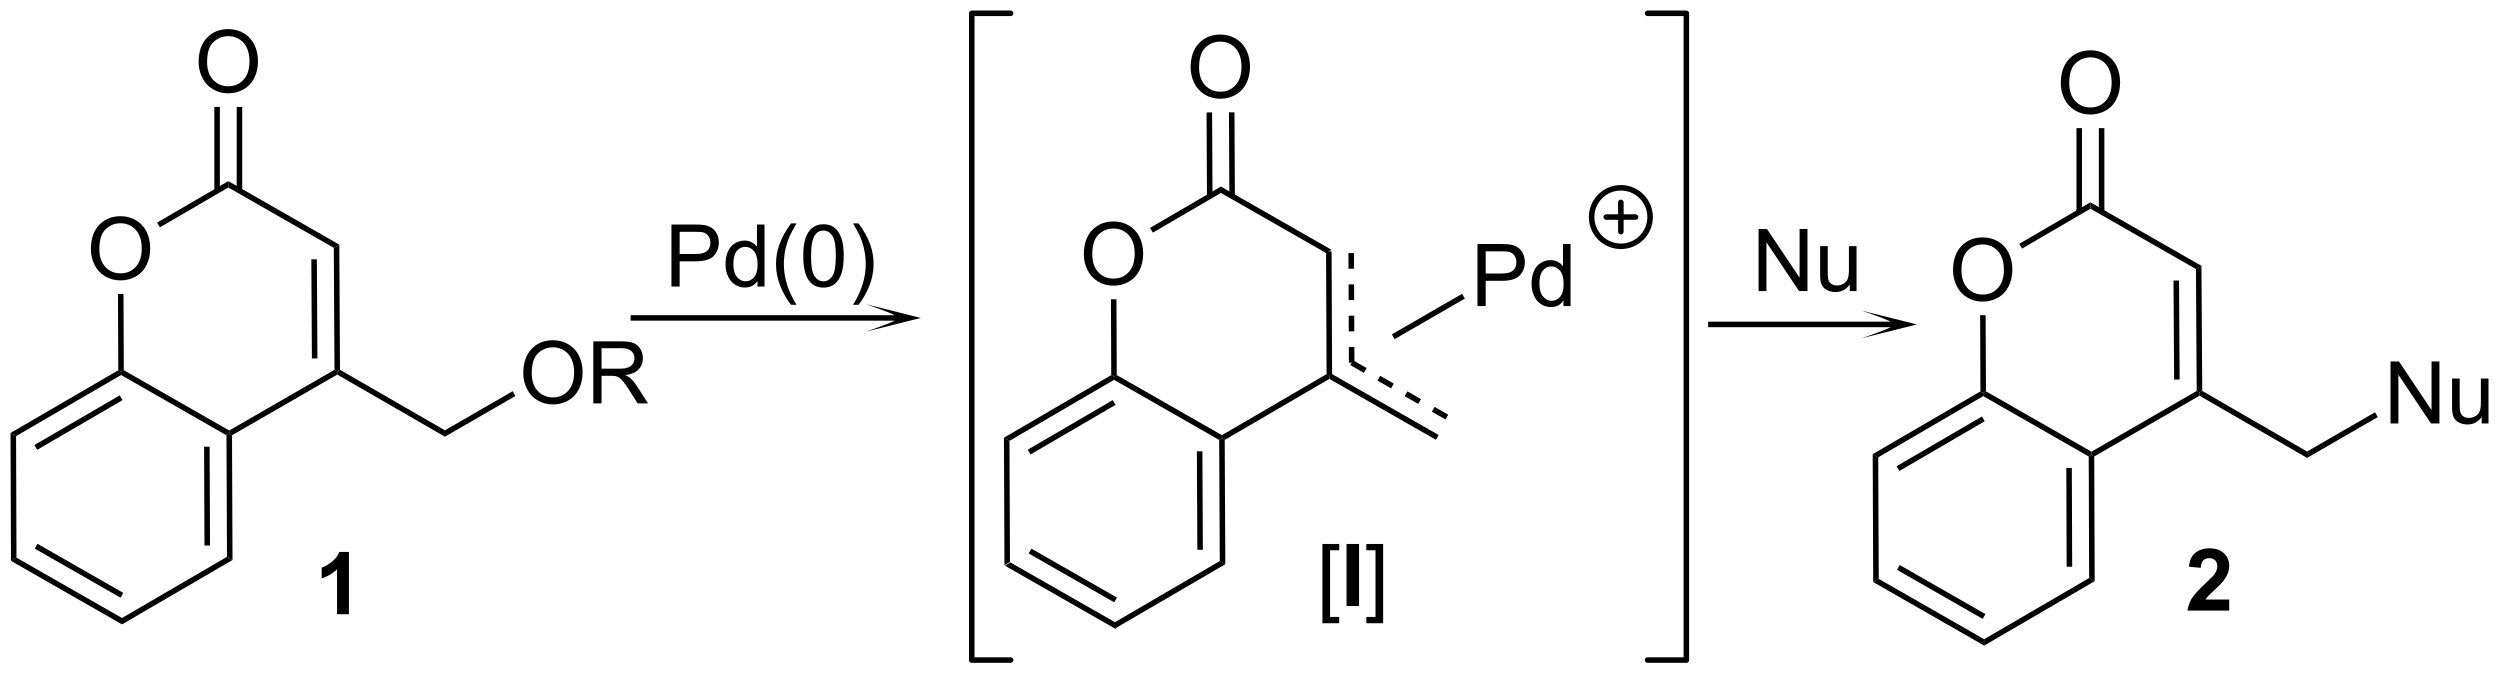 <?xml version="1.0" encoding="UTF-8"?>
<!DOCTYPE svg PUBLIC '-//W3C//DTD SVG 1.0//EN'
          'http://www.w3.org/TR/2001/REC-SVG-20010904/DTD/svg10.dtd'>
<svg stroke-dasharray="none" shape-rendering="auto" xmlns="http://www.w3.org/2000/svg" font-family="'Dialog'" text-rendering="auto" width="633" fill-opacity="1" color-interpolation="auto" color-rendering="auto" preserveAspectRatio="xMidYMid meet" font-size="12px" viewBox="0 0 633 171" fill="black" xmlns:xlink="http://www.w3.org/1999/xlink" stroke="black" image-rendering="auto" stroke-miterlimit="10" stroke-linecap="square" stroke-linejoin="miter" font-style="normal" stroke-width="1" height="171" stroke-dashoffset="0" font-weight="normal" stroke-opacity="1"
><!--Generated by the Batik Graphics2D SVG Generator--><defs id="genericDefs"
  /><g
  ><defs id="defs1"
    ><clipPath clipPathUnits="userSpaceOnUse" id="clipPath1"
      ><path d="M0.633 0.633 L237.909 0.633 L237.909 64.566 L0.633 64.566 L0.633 0.633 Z"
      /></clipPath
      ><clipPath clipPathUnits="userSpaceOnUse" id="clipPath2"
      ><path d="M-0.972 56.841 L-0.972 118.997 L229.706 118.997 L229.706 56.841 Z"
      /></clipPath
    ></defs
    ><g transform="scale(2.667,2.667) translate(-0.633,-0.633) matrix(1.029,0,0,1.029,1.633,-57.834)"
    ><path d="M91.747 109.011 L92.256 108.714 L101.962 114.261 L101.965 114.85 ZM93.935 107.883 L101.827 112.392 L102.08 111.949 L94.189 107.44 Z" stroke="none" clip-path="url(#clipPath2)"
    /></g
    ><g transform="matrix(2.743,0,0,2.743,2.667,-155.912)"
    ><path d="M101.965 114.85 L101.962 114.261 L111.622 108.629 L112.134 108.921 Z" stroke="none" clip-path="url(#clipPath2)"
    /></g
    ><g transform="matrix(2.743,0,0,2.743,2.667,-155.912)"
    ><path d="M112.134 108.921 L111.622 108.629 L111.567 97.45 L111.822 97.301 L112.078 97.448 ZM110.062 107.59 L110.018 98.502 L109.507 98.504 L109.552 107.593 Z" stroke="none" clip-path="url(#clipPath2)"
    /></g
    ><g transform="matrix(2.743,0,0,2.743,2.667,-155.912)"
    ><path d="M111.821 97.007 L111.822 97.301 L111.567 97.45 L101.861 91.903 L101.86 91.609 L102.114 91.46 Z" stroke="none" clip-path="url(#clipPath2)"
    /></g
    ><g transform="matrix(2.743,0,0,2.743,2.667,-155.912)"
    ><path d="M101.604 91.463 L101.86 91.609 L101.861 91.903 L92.209 97.535 L91.698 97.243 ZM101.742 93.772 L93.894 98.352 L94.152 98.792 L101.999 94.213 Z" stroke="none" clip-path="url(#clipPath2)"
    /></g
    ><g transform="matrix(2.743,0,0,2.743,2.667,-155.912)"
    ><path d="M91.698 97.243 L92.209 97.535 L92.256 108.714 L91.747 109.011 Z" stroke="none" clip-path="url(#clipPath2)"
    /></g
    ><g transform="matrix(2.743,0,0,2.743,2.667,-155.912)"
    ><path d="M99.075 80.321 Q99.075 78.894 99.84 78.09 Q100.606 77.282 101.817 77.282 Q102.609 77.282 103.244 77.663 Q103.882 78.04 104.215 78.717 Q104.551 79.394 104.551 80.254 Q104.551 81.126 104.2 81.814 Q103.848 82.501 103.202 82.855 Q102.559 83.21 101.812 83.21 Q101.004 83.21 100.367 82.819 Q99.731 82.426 99.403 81.751 Q99.075 81.074 99.075 80.321 ZM99.856 80.332 Q99.856 81.368 100.411 81.965 Q100.968 82.558 101.809 82.558 Q102.663 82.558 103.215 81.957 Q103.77 81.355 103.77 80.251 Q103.77 79.551 103.533 79.03 Q103.296 78.509 102.84 78.222 Q102.387 77.933 101.82 77.933 Q101.015 77.933 100.434 78.488 Q99.856 79.04 99.856 80.332 Z" stroke="none" clip-path="url(#clipPath2)"
    /></g
    ><g transform="matrix(2.743,0,0,2.743,2.667,-155.912)"
    ><path d="M112.078 97.448 L111.822 97.301 L111.821 97.007 L121.48 91.375 L121.736 91.521 L121.737 91.815 Z" stroke="none" clip-path="url(#clipPath2)"
    /></g
    ><g transform="matrix(2.743,0,0,2.743,2.667,-155.912)"
    ><path d="M121.991 91.52 L121.943 80.046 L121.433 80.049 L121.481 91.522 ZM124.051 90.318 L124.045 88.873 L123.535 88.875 L123.541 90.32 ZM124.039 87.427 L124.033 85.981 L123.523 85.984 L123.529 87.429 ZM124.027 84.536 L124.021 83.09 L123.511 83.092 L123.517 84.538 ZM124.015 81.644 L124.009 80.199 L123.499 80.201 L123.505 81.647 Z" stroke="none" clip-path="url(#clipPath2)"
    /></g
    ><g transform="matrix(2.743,0,0,2.743,2.667,-155.912)"
    ><path d="M121.942 79.899 L121.434 80.196 L111.727 74.65 L111.725 74.06 Z" stroke="none" clip-path="url(#clipPath2)"
    /></g
    ><g transform="matrix(2.743,0,0,2.743,2.667,-155.912)"
    ><path d="M111.725 74.06 L111.727 74.65 L105.443 78.314 L105.186 77.873 Z" stroke="none" clip-path="url(#clipPath2)"
    /></g
    ><g transform="matrix(2.743,0,0,2.743,2.667,-155.912)"
    ><path d="M101.575 84.467 L102.085 84.465 L102.114 91.46 L101.86 91.609 L101.604 91.463 Z" stroke="none" clip-path="url(#clipPath2)"
    /></g
    ><g transform="matrix(2.743,0,0,2.743,2.667,-155.912)"
    ><path d="M108.933 63.068 Q108.933 61.641 109.699 60.836 Q110.464 60.029 111.675 60.029 Q112.467 60.029 113.102 60.409 Q113.74 60.786 114.074 61.464 Q114.41 62.141 114.41 63 Q114.41 63.872 114.058 64.56 Q113.707 65.247 113.061 65.602 Q112.417 65.956 111.67 65.956 Q110.863 65.956 110.225 65.565 Q109.589 65.172 109.261 64.497 Q108.933 63.82 108.933 63.068 ZM109.714 63.078 Q109.714 64.115 110.269 64.711 Q110.826 65.305 111.667 65.305 Q112.522 65.305 113.074 64.703 Q113.628 64.102 113.628 62.997 Q113.628 62.297 113.391 61.776 Q113.154 61.255 112.699 60.969 Q112.246 60.68 111.678 60.68 Q110.873 60.68 110.292 61.234 Q109.714 61.786 109.714 63.078 Z" stroke="none" clip-path="url(#clipPath2)"
    /></g
    ><g transform="matrix(2.743,0,0,2.743,2.667,-155.912)"
    ><path d="M113.017 74.945 L112.979 67.206 L112.469 67.209 L112.506 74.948 ZM110.951 74.954 L110.914 67.216 L110.403 67.219 L110.441 74.957 Z" stroke="none" clip-path="url(#clipPath2)"
    /></g
    ><g transform="matrix(2.743,0,0,2.743,2.667,-155.912)"
    ><path d="M121.737 91.815 L121.736 91.521 L121.99 91.372 L131.825 96.992 L131.571 97.435 ZM123.67 90.541 L124.925 91.258 L125.178 90.815 L123.923 90.098 ZM126.18 91.975 L127.435 92.693 L127.688 92.25 L126.433 91.532 ZM128.69 93.41 L129.946 94.127 L130.199 93.684 L128.944 92.967 ZM131.201 94.844 L132.456 95.562 L132.709 95.119 L131.454 94.401 Z" stroke="none" clip-path="url(#clipPath2)"
    /></g
    ><g transform="matrix(2.743,0,0,2.743,2.667,-155.912)"
    ><path d="M135.411 85.091 L135.411 79.365 L137.573 79.365 Q138.143 79.365 138.442 79.419 Q138.864 79.49 139.148 79.688 Q139.435 79.883 139.609 80.24 Q139.784 80.594 139.784 81.021 Q139.784 81.75 139.317 82.258 Q138.854 82.763 137.638 82.763 L136.169 82.763 L136.169 85.091 L135.411 85.091 ZM136.169 82.086 L137.651 82.086 Q138.385 82.086 138.692 81.813 Q139.002 81.539 139.002 81.044 Q139.002 80.685 138.82 80.43 Q138.638 80.172 138.341 80.091 Q138.151 80.039 137.635 80.039 L136.169 80.039 L136.169 82.086 ZM143.349 85.091 L143.349 84.568 Q142.956 85.185 142.19 85.185 Q141.692 85.185 141.276 84.912 Q140.862 84.638 140.633 84.149 Q140.404 83.656 140.404 83.021 Q140.404 82.399 140.609 81.893 Q140.817 81.388 141.232 81.12 Q141.646 80.849 142.159 80.849 Q142.534 80.849 142.825 81.008 Q143.12 81.164 143.302 81.419 L143.302 79.365 L144.002 79.365 L144.002 85.091 L143.349 85.091 ZM141.127 83.021 Q141.127 83.818 141.463 84.214 Q141.799 84.607 142.255 84.607 Q142.716 84.607 143.039 84.229 Q143.362 83.852 143.362 83.078 Q143.362 82.227 143.034 81.828 Q142.706 81.43 142.224 81.43 Q141.755 81.43 141.44 81.813 Q141.127 82.195 141.127 83.021 Z" stroke="none" clip-path="url(#clipPath2)"
    /></g
    ><g transform="matrix(2.743,0,0,2.743,2.667,-155.912)"
    ><path d="M127.764 88.144 L127.509 87.702 L133.988 83.961 L134.243 84.403 Z" stroke="none" clip-path="url(#clipPath2)"
    /></g
    ><g transform="matrix(2.743,0,0,2.743,2.667,-155.912)"
    ><path d="M0.041 108.613 L0.55 108.316 L10.289 113.886 L10.291 114.476 ZM2.237 107.481 L10.153 112.01 L10.407 111.567 L2.49 107.038 Z" stroke="none" clip-path="url(#clipPath2)"
    /></g
    ><g transform="matrix(2.743,0,0,2.743,2.667,-155.912)"
    ><path d="M10.291 114.476 L10.289 113.886 L19.98 108.238 L20.491 108.531 Z" stroke="none" clip-path="url(#clipPath2)"
    /></g
    ><g transform="matrix(2.743,0,0,2.743,2.667,-155.912)"
    ><path d="M20.491 108.531 L19.98 108.238 L19.933 97.02 L20.188 96.871 L20.444 97.018 ZM18.414 107.195 L18.376 98.076 L17.865 98.078 L17.903 107.198 Z" stroke="none" clip-path="url(#clipPath2)"
    /></g
    ><g transform="matrix(2.743,0,0,2.743,2.667,-155.912)"
    ><path d="M20.187 96.577 L20.188 96.871 L19.933 97.02 L10.203 91.457 L10.202 91.163 L10.456 91.014 Z" stroke="none" clip-path="url(#clipPath2)"
    /></g
    ><g transform="matrix(2.743,0,0,2.743,2.667,-155.912)"
    ><path d="M9.946 91.016 L10.202 91.163 L10.203 91.457 L0.511 97.098 L0 96.805 ZM10.083 93.334 L2.203 97.919 L2.459 98.361 L10.339 93.775 Z" stroke="none" clip-path="url(#clipPath2)"
    /></g
    ><g transform="matrix(2.743,0,0,2.743,2.667,-155.912)"
    ><path d="M0 96.805 L0.511 97.098 L0.55 108.316 L0.041 108.613 Z" stroke="none" clip-path="url(#clipPath2)"
    /></g
    ><g transform="matrix(2.743,0,0,2.743,2.667,-155.912)"
    ><path d="M7.417 79.835 Q7.417 78.408 8.182 77.604 Q8.948 76.796 10.159 76.796 Q10.951 76.796 11.586 77.177 Q12.224 77.554 12.557 78.231 Q12.893 78.908 12.893 79.768 Q12.893 80.64 12.542 81.328 Q12.19 82.015 11.544 82.369 Q10.901 82.724 10.154 82.724 Q9.347 82.724 8.709 82.333 Q8.073 81.94 7.745 81.265 Q7.417 80.588 7.417 79.835 ZM8.198 79.846 Q8.198 80.882 8.753 81.479 Q9.31 82.072 10.151 82.072 Q11.005 82.072 11.557 81.471 Q12.112 80.869 12.112 79.765 Q12.112 79.065 11.875 78.544 Q11.638 78.023 11.182 77.737 Q10.729 77.447 10.162 77.447 Q9.357 77.447 8.776 78.002 Q8.198 78.554 8.198 79.846 Z" stroke="none" clip-path="url(#clipPath2)"
    /></g
    ><g transform="matrix(2.743,0,0,2.743,2.667,-155.912)"
    ><path d="M20.444 97.018 L20.188 96.871 L20.187 96.577 L29.902 90.976 L30.158 91.123 L30.158 91.417 Z" stroke="none" clip-path="url(#clipPath2)"
    /></g
    ><g transform="matrix(2.743,0,0,2.743,2.667,-155.912)"
    ><path d="M30.412 90.975 L30.158 91.123 L29.902 90.976 L29.84 79.718 L30.348 79.421 ZM28.327 89.924 L28.276 80.778 L27.766 80.781 L27.817 89.927 Z" stroke="none" clip-path="url(#clipPath2)"
    /></g
    ><g transform="matrix(2.743,0,0,2.743,2.667,-155.912)"
    ><path d="M30.348 79.421 L29.84 79.718 L20.101 74.147 L20.099 73.558 Z" stroke="none" clip-path="url(#clipPath2)"
    /></g
    ><g transform="matrix(2.743,0,0,2.743,2.667,-155.912)"
    ><path d="M20.099 73.558 L20.101 74.147 L13.785 77.828 L13.528 77.388 Z" stroke="none" clip-path="url(#clipPath2)"
    /></g
    ><g transform="matrix(2.743,0,0,2.743,2.667,-155.912)"
    ><path d="M9.917 83.981 L10.427 83.979 L10.456 91.014 L10.202 91.163 L9.946 91.016 Z" stroke="none" clip-path="url(#clipPath2)"
    /></g
    ><g transform="matrix(2.743,0,0,2.743,2.667,-155.912)"
    ><path d="M17.363 62.566 Q17.363 61.139 18.128 60.334 Q18.894 59.527 20.105 59.527 Q20.897 59.527 21.532 59.907 Q22.17 60.284 22.503 60.962 Q22.84 61.639 22.84 62.498 Q22.84 63.37 22.488 64.058 Q22.136 64.745 21.491 65.1 Q20.847 65.454 20.1 65.454 Q19.293 65.454 18.655 65.063 Q18.019 64.67 17.691 63.995 Q17.363 63.318 17.363 62.566 ZM18.144 62.576 Q18.144 63.612 18.699 64.209 Q19.256 64.803 20.097 64.803 Q20.951 64.803 21.503 64.201 Q22.058 63.599 22.058 62.495 Q22.058 61.795 21.821 61.274 Q21.584 60.753 21.128 60.467 Q20.675 60.178 20.108 60.178 Q19.303 60.178 18.722 60.732 Q18.144 61.284 18.144 62.576 Z" stroke="none" clip-path="url(#clipPath2)"
    /></g
    ><g transform="matrix(2.743,0,0,2.743,2.667,-155.912)"
    ><path d="M21.388 74.444 L21.388 66.71 L20.877 66.71 L20.877 74.444 ZM19.322 74.455 L19.322 66.71 L18.812 66.71 L18.812 74.455 Z" stroke="none" clip-path="url(#clipPath2)"
    /></g
    ><g transform="matrix(2.743,0,0,2.743,2.667,-155.912)"
    ><path d="M30.158 91.417 L30.158 91.123 L30.412 90.975 L40.096 96.561 L40.096 97.15 Z" stroke="none" clip-path="url(#clipPath2)"
    /></g
    ><g transform="matrix(2.743,0,0,2.743,2.667,-155.912)"
    ><path d="M47.33 91.285 Q47.33 89.858 48.095 89.053 Q48.861 88.246 50.072 88.246 Q50.864 88.246 51.499 88.626 Q52.137 89.003 52.47 89.68 Q52.806 90.358 52.806 91.217 Q52.806 92.089 52.455 92.777 Q52.103 93.464 51.457 93.819 Q50.814 94.173 50.067 94.173 Q49.26 94.173 48.621 93.782 Q47.986 93.389 47.658 92.714 Q47.33 92.037 47.33 91.285 ZM48.111 91.295 Q48.111 92.332 48.666 92.928 Q49.223 93.522 50.064 93.522 Q50.918 93.522 51.47 92.92 Q52.025 92.319 52.025 91.214 Q52.025 90.514 51.788 89.993 Q51.551 89.472 51.095 89.186 Q50.642 88.897 50.075 88.897 Q49.27 88.897 48.689 89.451 Q48.111 90.003 48.111 91.295 ZM53.795 94.074 L53.795 88.347 L56.334 88.347 Q57.099 88.347 57.498 88.501 Q57.896 88.654 58.133 89.045 Q58.373 89.436 58.373 89.91 Q58.373 90.519 57.977 90.938 Q57.584 91.355 56.758 91.467 Q57.06 91.613 57.217 91.753 Q57.547 92.058 57.844 92.514 L58.842 94.074 L57.888 94.074 L57.131 92.881 Q56.797 92.365 56.581 92.092 Q56.368 91.819 56.198 91.709 Q56.029 91.6 55.852 91.558 Q55.724 91.529 55.43 91.529 L54.553 91.529 L54.553 94.074 L53.795 94.074 ZM54.553 90.873 L56.18 90.873 Q56.701 90.873 56.993 90.766 Q57.287 90.66 57.438 90.423 Q57.592 90.186 57.592 89.91 Q57.592 89.503 57.295 89.243 Q57 88.98 56.365 88.98 L54.553 88.98 L54.553 90.873 Z" stroke="none" clip-path="url(#clipPath2)"
    /></g
    ><g transform="matrix(2.743,0,0,2.743,2.667,-155.912)"
    ><path d="M40.096 97.15 L40.096 96.561 L46.349 92.951 L46.604 93.393 Z" stroke="none" clip-path="url(#clipPath2)"
    /></g
    ><g transform="matrix(2.743,0,0,2.743,2.667,-155.912)"
    ><path d="M161.358 83.706 L161.358 77.98 L162.136 77.98 L165.144 82.474 L165.144 77.98 L165.871 77.98 L165.871 83.706 L165.092 83.706 L162.084 79.206 L162.084 83.706 L161.358 83.706 ZM169.773 83.706 L169.773 83.097 Q169.289 83.8 168.455 83.8 Q168.088 83.8 167.77 83.659 Q167.453 83.519 167.297 83.305 Q167.143 83.091 167.08 82.784 Q167.039 82.576 167.039 82.128 L167.039 79.558 L167.742 79.558 L167.742 81.857 Q167.742 82.409 167.784 82.599 Q167.851 82.878 168.065 83.037 Q168.281 83.193 168.596 83.193 Q168.914 83.193 169.19 83.032 Q169.468 82.87 169.583 82.591 Q169.697 82.31 169.697 81.779 L169.697 79.558 L170.401 79.558 L170.401 83.706 L169.773 83.706 Z" stroke="none" clip-path="url(#clipPath2)"
    /></g
    ><g stroke-width="0.51" transform="matrix(2.743,0,0,2.743,2.667,-155.912)" stroke-linejoin="round" stroke-linecap="round"
    ><path fill="none" d="M151.111 117.769 L154.692 117.769 L154.692 58.069 L151.111 58.069" clip-path="url(#clipPath2)"
    /></g
    ><g stroke-width="0.51" transform="matrix(2.743,0,0,2.743,2.667,-155.912)" stroke-linejoin="round" stroke-linecap="round"
    ><path fill="none" d="M92.314 58.069 L88.731 58.069 L88.731 117.769 L92.314 117.769" clip-path="url(#clipPath2)"
    /></g
    ><g transform="matrix(2.743,0,0,2.743,2.667,-155.912)"
    ><path d="M171.94 110.57 L172.449 110.273 L182.179 115.844 L182.181 116.433 ZM174.134 109.439 L182.044 113.968 L182.298 113.525 L174.387 108.996 Z" stroke="none" clip-path="url(#clipPath2)"
    /></g
    ><g transform="matrix(2.743,0,0,2.743,2.667,-155.912)"
    ><path d="M182.181 116.433 L182.179 115.844 L191.871 110.195 L192.382 110.488 Z" stroke="none" clip-path="url(#clipPath2)"
    /></g
    ><g transform="matrix(2.743,0,0,2.743,2.667,-155.912)"
    ><path d="M192.382 110.488 L191.871 110.195 L191.832 98.977 L192.086 98.829 L192.342 98.975 ZM190.305 109.152 L190.273 100.032 L189.763 100.034 L189.795 109.154 Z" stroke="none" clip-path="url(#clipPath2)"
    /></g
    ><g transform="matrix(2.743,0,0,2.743,2.667,-155.912)"
    ><path d="M192.086 98.534 L192.086 98.829 L191.832 98.977 L182.094 93.406 L182.092 93.112 L182.347 92.963 Z" stroke="none" clip-path="url(#clipPath2)"
    /></g
    ><g transform="matrix(2.743,0,0,2.743,2.667,-155.912)"
    ><path d="M181.837 92.966 L182.092 93.112 L182.094 93.406 L172.402 99.055 L171.891 98.762 ZM181.974 95.284 L174.095 99.876 L174.352 100.317 L182.231 95.725 Z" stroke="none" clip-path="url(#clipPath2)"
    /></g
    ><g transform="matrix(2.743,0,0,2.743,2.667,-155.912)"
    ><path d="M171.891 98.762 L172.402 99.055 L172.449 110.273 L171.94 110.57 Z" stroke="none" clip-path="url(#clipPath2)"
    /></g
    ><g transform="matrix(2.743,0,0,2.743,2.667,-155.912)"
    ><path d="M179.307 81.793 Q179.307 80.366 180.073 79.561 Q180.839 78.754 182.05 78.754 Q182.841 78.754 183.477 79.134 Q184.115 79.511 184.448 80.189 Q184.784 80.866 184.784 81.725 Q184.784 82.597 184.432 83.285 Q184.081 83.972 183.435 84.326 Q182.792 84.681 182.044 84.681 Q181.237 84.681 180.599 84.29 Q179.964 83.897 179.636 83.222 Q179.307 82.545 179.307 81.793 ZM180.089 81.803 Q180.089 82.84 180.643 83.436 Q181.201 84.03 182.042 84.03 Q182.896 84.03 183.448 83.428 Q184.003 82.826 184.003 81.722 Q184.003 81.022 183.766 80.501 Q183.529 79.98 183.073 79.694 Q182.62 79.405 182.052 79.405 Q181.248 79.405 180.667 79.959 Q180.089 80.511 180.089 81.803 Z" stroke="none" clip-path="url(#clipPath2)"
    /></g
    ><g transform="matrix(2.743,0,0,2.743,2.667,-155.912)"
    ><path d="M192.342 98.975 L192.086 98.829 L192.086 98.534 L201.8 92.925 L202.056 93.072 L202.056 93.367 Z" stroke="none" clip-path="url(#clipPath2)"
    /></g
    ><g transform="matrix(2.743,0,0,2.743,2.667,-155.912)"
    ><path d="M202.311 92.924 L202.056 93.072 L201.8 92.925 L201.73 81.675 L202.239 81.378 ZM200.226 91.875 L200.169 82.735 L199.659 82.738 L199.716 91.878 Z" stroke="none" clip-path="url(#clipPath2)"
    /></g
    ><g transform="matrix(2.743,0,0,2.743,2.667,-155.912)"
    ><path d="M202.239 81.378 L201.73 81.675 L191.992 76.105 L191.989 75.516 Z" stroke="none" clip-path="url(#clipPath2)"
    /></g
    ><g transform="matrix(2.743,0,0,2.743,2.667,-155.912)"
    ><path d="M191.989 75.516 L191.992 76.105 L185.676 79.786 L185.419 79.345 Z" stroke="none" clip-path="url(#clipPath2)"
    /></g
    ><g transform="matrix(2.743,0,0,2.743,2.667,-155.912)"
    ><path d="M181.807 85.938 L182.317 85.936 L182.347 92.963 L182.092 93.112 L181.837 92.966 Z" stroke="none" clip-path="url(#clipPath2)"
    /></g
    ><g transform="matrix(2.743,0,0,2.743,2.667,-155.912)"
    ><path d="M189.254 64.523 Q189.254 63.096 190.019 62.291 Q190.785 61.484 191.996 61.484 Q192.787 61.484 193.423 61.864 Q194.061 62.242 194.394 62.919 Q194.73 63.596 194.73 64.455 Q194.73 65.328 194.379 66.015 Q194.027 66.703 193.381 67.057 Q192.738 67.411 191.99 67.411 Q191.183 67.411 190.545 67.02 Q189.91 66.627 189.582 65.953 Q189.254 65.275 189.254 64.523 ZM190.035 64.533 Q190.035 65.57 190.589 66.166 Q191.147 66.76 191.988 66.76 Q192.842 66.76 193.394 66.158 Q193.949 65.557 193.949 64.453 Q193.949 63.752 193.712 63.231 Q193.475 62.71 193.019 62.424 Q192.566 62.135 191.998 62.135 Q191.194 62.135 190.613 62.69 Q190.035 63.242 190.035 64.533 Z" stroke="none" clip-path="url(#clipPath2)"
    /></g
    ><g transform="matrix(2.743,0,0,2.743,2.667,-155.912)"
    ><path d="M193.278 76.401 L193.278 68.667 L192.768 68.667 L192.768 76.401 ZM191.213 76.412 L191.213 68.667 L190.703 68.667 L190.703 76.412 Z" stroke="none" clip-path="url(#clipPath2)"
    /></g
    ><g transform="matrix(2.743,0,0,2.743,2.667,-155.912)"
    ><path d="M202.056 93.367 L202.056 93.072 L202.311 92.924 L211.987 98.518 L211.987 99.107 Z" stroke="none" clip-path="url(#clipPath2)"
    /></g
    ><g transform="matrix(2.743,0,0,2.743,2.667,-155.912)"
    ><path d="M219.691 95.931 L219.691 90.204 L220.47 90.204 L223.478 94.699 L223.478 90.204 L224.204 90.204 L224.204 95.931 L223.426 95.931 L220.418 91.431 L220.418 95.931 L219.691 95.931 ZM228.107 95.931 L228.107 95.322 Q227.622 96.025 226.789 96.025 Q226.422 96.025 226.104 95.884 Q225.786 95.743 225.63 95.53 Q225.476 95.316 225.414 95.009 Q225.372 94.801 225.372 94.353 L225.372 91.782 L226.075 91.782 L226.075 94.082 Q226.075 94.634 226.117 94.824 Q226.185 95.103 226.398 95.262 Q226.614 95.418 226.929 95.418 Q227.247 95.418 227.523 95.256 Q227.802 95.095 227.916 94.816 Q228.031 94.535 228.031 94.004 L228.031 91.782 L228.734 91.782 L228.734 95.931 L228.107 95.931 Z" stroke="none" clip-path="url(#clipPath2)"
    /></g
    ><g transform="matrix(2.743,0,0,2.743,2.667,-155.912)"
    ><path d="M211.987 99.107 L211.987 98.518 L218.26 94.896 L218.515 95.338 Z" stroke="none" clip-path="url(#clipPath2)"
    /></g
    ><g transform="matrix(2.743,0,0,2.743,2.667,-155.912)"
    ><path d="M31.236 113.537 L30.139 113.537 L30.139 109.399 Q29.538 109.962 28.72 110.232 L28.72 109.235 Q29.15 109.094 29.652 108.704 Q30.157 108.31 30.345 107.787 L31.236 107.787 L31.236 113.537 Z" stroke="none" clip-path="url(#clipPath2)"
    /></g
    ><g transform="matrix(2.743,0,0,2.743,2.667,-155.912)"
    ><path d="M121.098 114.37 L121.098 107.052 L122.647 107.052 L122.647 107.633 L121.801 107.633 L121.801 113.787 L122.647 113.787 L122.647 114.37 L121.098 114.37 Z" stroke="none" clip-path="url(#clipPath2)"
    /></g
    ><g transform="matrix(2.743,0,0,2.743,2.667,-155.912)"
    ><path d="M123.323 112.779 L123.323 107.052 L124.479 107.052 L124.479 112.779 L123.323 112.779 Z" stroke="none" clip-path="url(#clipPath2)"
    /></g
    ><g transform="matrix(2.743,0,0,2.743,2.667,-155.912)"
    ><path d="M126.702 114.37 L125.152 114.37 L125.152 113.787 L125.999 113.787 L125.999 107.633 L125.152 107.633 L125.152 107.052 L126.702 107.052 L126.702 114.37 Z" stroke="none" clip-path="url(#clipPath2)"
    /></g
    ><g transform="matrix(2.743,0,0,2.743,2.667,-155.912)"
    ><path d="M204.801 112.183 L204.801 113.204 L200.954 113.204 Q201.017 112.626 201.329 112.107 Q201.642 111.589 202.564 110.735 Q203.306 110.042 203.473 109.797 Q203.699 109.456 203.699 109.126 Q203.699 108.758 203.501 108.561 Q203.306 108.362 202.957 108.362 Q202.613 108.362 202.41 108.571 Q202.207 108.777 202.176 109.258 L201.082 109.149 Q201.181 108.243 201.697 107.85 Q202.212 107.454 202.986 107.454 Q203.832 107.454 204.316 107.912 Q204.801 108.368 204.801 109.047 Q204.801 109.433 204.663 109.784 Q204.525 110.133 204.223 110.516 Q204.025 110.769 203.504 111.245 Q202.986 111.722 202.845 111.878 Q202.707 112.034 202.621 112.183 L204.801 112.183 Z" stroke="none" clip-path="url(#clipPath2)"
    /></g
    ><g transform="matrix(2.743,0,0,2.743,2.667,-155.912)"
    ><path d="M81.989 85.933 L57.492 85.933 L57.237 85.933 L57.237 86.443 L57.492 86.443 L81.989 86.443 L82.244 86.443 L82.244 85.933 L81.989 85.933 ZM84.03 86.188 L78.927 84.912 C78.927 84.912 81.989 85.933 81.989 86.188 C81.989 86.443 78.927 87.463 78.927 87.463 Z" stroke="none" clip-path="url(#clipPath2)"
    /></g
    ><g transform="matrix(2.743,0,0,2.743,2.667,-155.912)"
    ><path d="M61.007 83.29 L61.007 77.563 L63.169 77.563 Q63.739 77.563 64.039 77.618 Q64.46 77.688 64.744 77.886 Q65.031 78.081 65.205 78.438 Q65.38 78.792 65.38 79.219 Q65.38 79.949 64.914 80.456 Q64.45 80.962 63.234 80.962 L61.765 80.962 L61.765 83.29 L61.007 83.29 ZM61.765 80.284 L63.247 80.284 Q63.981 80.284 64.289 80.011 Q64.599 79.738 64.599 79.243 Q64.599 78.883 64.416 78.628 Q64.234 78.37 63.937 78.29 Q63.747 78.238 63.231 78.238 L61.765 78.238 L61.765 80.284 ZM68.945 83.29 L68.945 82.766 Q68.552 83.383 67.786 83.383 Q67.289 83.383 66.872 83.11 Q66.458 82.837 66.229 82.347 Q66 81.855 66 81.219 Q66 80.597 66.205 80.092 Q66.414 79.587 66.828 79.318 Q67.242 79.047 67.755 79.047 Q68.13 79.047 68.421 79.206 Q68.716 79.363 68.898 79.618 L68.898 77.563 L69.599 77.563 L69.599 83.29 L68.945 83.29 ZM66.724 81.219 Q66.724 82.016 67.059 82.412 Q67.395 82.805 67.851 82.805 Q68.312 82.805 68.635 82.428 Q68.958 82.05 68.958 81.277 Q68.958 80.425 68.63 80.027 Q68.302 79.628 67.82 79.628 Q67.351 79.628 67.036 80.011 Q66.724 80.394 66.724 81.219 ZM72.048 84.975 Q71.464 84.24 71.061 83.256 Q70.66 82.269 70.66 81.214 Q70.66 80.284 70.962 79.433 Q71.313 78.446 72.048 77.464 L72.55 77.464 Q72.079 78.277 71.925 78.626 Q71.688 79.165 71.55 79.751 Q71.384 80.48 71.384 81.219 Q71.384 83.097 72.55 84.975 L72.048 84.975 ZM73.173 80.464 Q73.173 79.449 73.381 78.831 Q73.589 78.212 74.001 77.876 Q74.415 77.54 75.04 77.54 Q75.501 77.54 75.847 77.725 Q76.196 77.909 76.423 78.261 Q76.649 78.61 76.777 79.113 Q76.907 79.613 76.907 80.464 Q76.907 81.472 76.699 82.092 Q76.493 82.712 76.079 83.05 Q75.668 83.389 75.04 83.389 Q74.212 83.389 73.738 82.792 Q73.173 82.079 73.173 80.464 ZM73.894 80.464 Q73.894 81.876 74.225 82.342 Q74.556 82.808 75.04 82.808 Q75.524 82.808 75.852 82.339 Q76.183 81.87 76.183 80.464 Q76.183 79.05 75.852 78.587 Q75.524 78.12 75.032 78.12 Q74.548 78.12 74.259 78.532 Q73.894 79.055 73.894 80.464 ZM78.278 84.975 L77.773 84.975 Q78.942 83.097 78.942 81.219 Q78.942 80.485 78.773 79.761 Q78.64 79.175 78.403 78.636 Q78.25 78.284 77.773 77.464 L78.278 77.464 Q79.013 78.446 79.364 79.433 Q79.664 80.284 79.664 81.214 Q79.664 82.269 79.26 83.256 Q78.856 84.24 78.278 84.975 Z" stroke="none" clip-path="url(#clipPath2)"
    /></g
    ><g transform="matrix(2.743,0,0,2.743,2.667,-155.912)"
    ><path d="M173.93 86.532 L156.955 86.532 L156.7 86.532 L156.7 87.043 L156.955 87.043 L173.93 87.043 L174.185 87.043 L174.185 86.532 L173.93 86.532 ZM175.971 86.788 L170.869 85.512 C170.869 85.512 173.93 86.532 173.93 86.788 C173.93 87.043 170.869 88.063 170.869 88.063 Z" stroke="none" clip-path="url(#clipPath2)"
    /></g
    ><g stroke-width="0.51" transform="matrix(2.743,0,0,2.743,2.667,-155.912)" stroke-linejoin="round" stroke-linecap="round"
    ><path fill="none" d="M148.646 79.575 C147.155 79.575 145.946 78.366 145.946 76.875 C145.946 75.384 147.155 74.175 148.646 74.175 C150.137 74.175 151.346 75.384 151.346 76.875 C151.346 78.366 150.137 79.575 148.646 79.575 M147.296 76.875 L149.996 76.875 M148.646 75.525 L148.646 78.225" clip-path="url(#clipPath2)"
    /></g
  ></g
></svg
>
